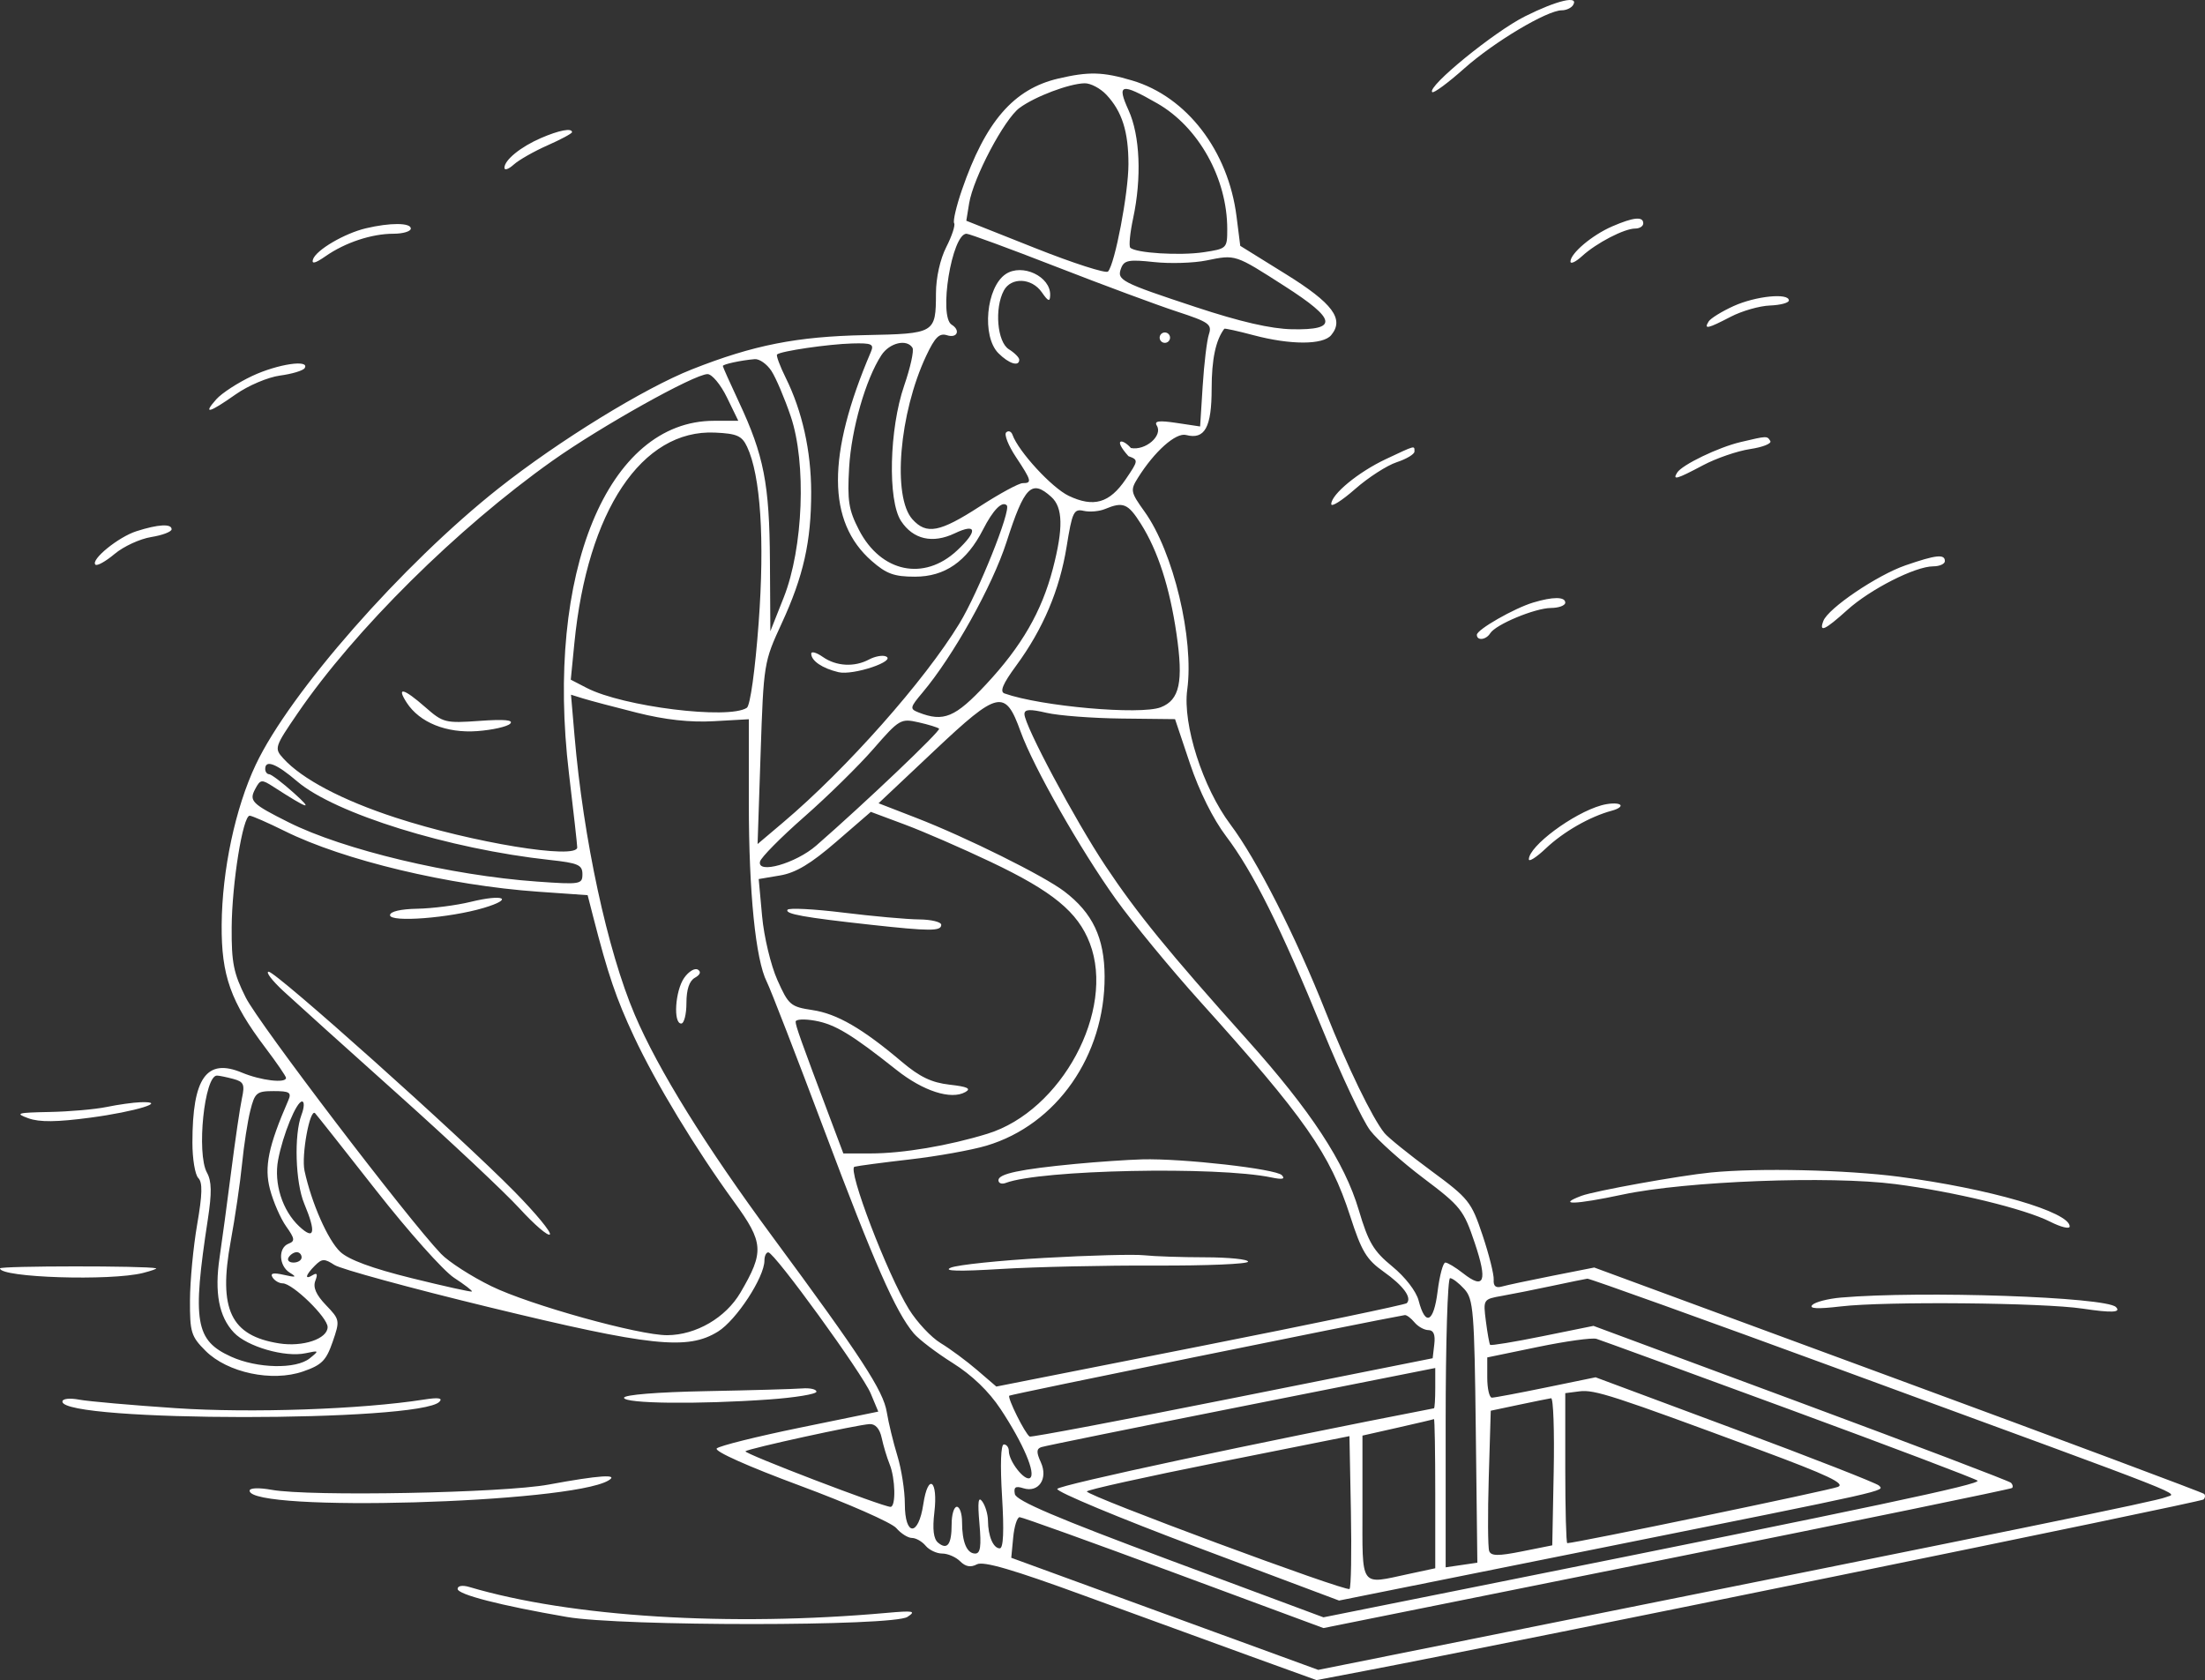 <?xml version="1.0" encoding="UTF-8"?> <svg xmlns="http://www.w3.org/2000/svg" width="332" height="253" viewBox="0 0 332 253" fill="none"><rect x="0" y="0" width="332" height="253" fill="#333333" stroke="none"/><path fill-rule="evenodd" clip-rule="evenodd" d="M229.628 2.454C224.964 4.783 214.827 13.058 215.641 13.871C215.855 14.085 218.022 12.486 220.457 10.318C224.948 6.317 232.938 1.552 235.153 1.552C235.821 1.552 236.585 1.2 236.851 0.769C237.781 -0.735 234.462 0.039 229.628 2.454ZM159.338 11.83C152.62 13.401 148.376 18.309 144.831 28.605C143.993 31.041 143.466 33.292 143.662 33.608C143.858 33.925 143.325 35.543 142.478 37.204C141.557 39.007 140.932 41.811 140.925 44.165C140.906 50.198 140.815 50.251 130.254 50.464C119.974 50.671 113.447 51.959 104.202 55.61C96.982 58.462 84.132 66.369 75.07 73.538C60.598 84.987 43.652 104.274 38.509 115.151C35.433 121.656 33.436 131.033 33.375 139.264C33.318 146.89 34.727 150.853 39.959 157.779C41.667 160.039 43.065 162.079 43.065 162.313C43.065 163.161 39.273 162.709 36.43 161.523C31.098 159.296 28.971 162.302 28.971 172.069C28.971 174.511 29.369 176.908 29.857 177.395C30.517 178.054 30.473 179.845 29.685 184.398C29.103 187.763 28.617 192.886 28.604 195.783C28.582 200.618 28.774 201.245 30.948 203.416C34.251 206.715 40.962 208.137 45.627 206.525C48.444 205.552 49.107 204.89 50.081 202.076C51.2 198.838 51.18 198.723 49.078 196.53C47.588 194.977 47.098 193.853 47.48 192.862C47.859 191.875 47.745 191.608 47.112 191.998C45.81 192.802 45.979 192.018 47.416 190.583C48.483 189.516 48.848 189.504 50.352 190.484C51.296 191.1 61.758 193.957 73.601 196.834C98.028 202.767 103.538 203.355 108.112 200.511C110.874 198.794 115.098 192.331 115.098 189.823C115.098 189.128 115.363 188.572 115.686 188.588C116.638 188.634 129.845 206.836 131.095 209.826L132.241 212.567L120.43 214.989C113.935 216.322 108.304 217.728 107.917 218.114C107.501 218.53 112.622 220.821 120.445 223.72C127.723 226.417 134.251 229.292 134.951 230.108C135.651 230.926 136.712 231.594 137.31 231.594C137.907 231.594 138.834 232.122 139.371 232.768C139.907 233.414 141.032 233.942 141.871 233.942C142.711 233.942 143.925 234.469 144.57 235.114C145.382 235.924 146.157 236.065 147.085 235.568C148.059 235.047 152.501 236.343 163.277 240.29C171.445 243.281 182.649 247.365 188.174 249.365L198.22 253L205.399 251.63C228.332 247.255 331.383 226.195 331.775 225.803C332.033 225.545 332.075 225.166 331.869 224.961C331.664 224.755 310.918 217.001 285.768 207.729L240.041 190.871L233.748 192.114C230.288 192.798 226.86 193.527 226.131 193.735C225.219 193.995 224.836 193.675 224.902 192.705C224.954 191.931 224.197 188.911 223.219 185.994C221.527 180.946 221.153 180.479 215.444 176.271C212.146 173.839 208.998 171.296 208.449 170.619C206.639 168.39 202.868 160.614 199.621 152.417C195.078 140.951 189.232 129.448 185.255 124.146C181.098 118.605 178.048 109.083 178.758 103.864C179.804 96.18 176.674 83.1 172.343 77.059C170.222 74.1 170.166 73.823 171.322 71.973C173.825 67.97 177.047 65.102 178.589 65.505C181.399 66.239 182.434 64.36 182.434 58.524C182.434 54.113 183.046 51.216 184.339 49.506C184.408 49.415 186.386 49.851 188.735 50.475C194.3 51.955 199.201 51.952 200.434 50.466C202.442 48.049 200.669 45.667 193.597 41.277L186.741 37.02L186.184 32.608C184.936 22.71 178.685 14.56 170.471 12.123C166.044 10.809 163.943 10.754 159.338 11.83ZM166.586 14.267C168.946 16.785 169.907 19.81 169.907 24.727C169.907 29.056 167.868 39.769 166.83 40.888C166.523 41.22 161.595 39.636 155.882 37.367L145.494 33.241L145.916 30.64C146.54 26.789 151.21 17.939 153.51 16.246C155.842 14.53 160.972 12.59 163.311 12.541C164.204 12.522 165.679 13.299 166.586 14.267ZM174.251 15.569C180.478 19.138 184.783 26.874 184.783 34.492C184.783 37.403 184.728 37.457 181.211 37.985C177.636 38.52 170.991 38.108 170.183 37.299C169.947 37.064 170.141 35.068 170.613 32.866C171.918 26.784 171.65 20.404 169.928 16.614C168.103 12.597 168.78 12.434 174.251 15.569ZM81.454 20.787C78.387 22.116 75.95 24.101 75.95 25.268C75.95 25.698 76.579 25.481 77.349 24.785C78.118 24.09 80.408 22.786 82.438 21.889C84.468 20.992 86.128 20.098 86.128 19.903C86.128 19.238 84.175 19.608 81.454 20.787ZM242.729 34.097C239.729 35.397 236.46 38.153 236.46 39.383C236.46 39.813 237.252 39.441 238.221 38.555C240.376 36.586 244.564 34.415 246.208 34.415C246.876 34.415 247.421 34.063 247.421 33.633C247.421 32.554 245.954 32.699 242.729 34.097ZM55.075 34.382C51.856 35.148 47.596 37.652 47.129 39.052C46.877 39.809 47.469 39.661 49.024 38.578C51.982 36.517 55.966 35.197 59.232 35.197C60.675 35.197 61.856 34.845 61.856 34.415C61.856 33.526 58.735 33.511 55.075 34.382ZM159.067 40.183C166.105 42.925 174.273 45.957 177.218 46.92C182.041 48.499 182.517 48.838 182.019 50.347C181.716 51.267 181.295 54.765 181.084 58.12L180.699 64.219L177.149 63.687C174.486 63.288 173.743 63.389 174.179 64.092C175.114 65.606 172.479 67.886 170.279 67.466C169 66 167.5 66 169.905 68.689C171.431 69.254 171.421 69.338 169.492 72.176C167.056 75.758 164.677 76.449 160.918 74.667C158.388 73.467 153.355 68.003 152.446 65.469C152.262 64.958 151.836 64.796 151.5 65.111C151.162 65.425 151.818 67.09 152.958 68.81C155.329 72.391 155.424 72.755 153.984 72.755C153.409 72.755 150.501 74.332 147.525 76.26C141.493 80.164 139.507 80.545 137.387 78.204C134.333 74.831 135.389 62.224 139.449 53.594C140.781 50.763 141.435 50.117 142.599 50.486C144.126 50.97 144.657 49.737 143.286 48.891C141.291 47.658 143.325 35.197 145.521 35.197C145.934 35.197 152.03 37.441 159.067 40.183ZM193.447 43.102C201.249 48.104 201.523 49.718 194.547 49.581C191.364 49.52 186.751 48.459 180.085 46.256C168.693 42.491 168.11 42.186 168.815 40.352C169.262 39.187 169.999 39.053 173.734 39.46C176.151 39.724 179.714 39.616 181.651 39.221C186.071 38.319 185.897 38.263 193.447 43.102ZM151.428 41.273C148.471 43.247 147.79 50.653 150.332 53.194C151.916 54.776 153.464 55.256 153.464 54.165C153.464 53.838 152.76 53.131 151.898 52.593C150.144 51.498 149.711 46.428 151.143 43.753C152.24 41.703 155.341 41.837 156.851 44C157.836 45.413 158.088 45.501 158.121 44.447C158.209 41.643 153.921 39.611 151.428 41.273ZM261.024 46.088C259.248 46.894 257.553 47.943 257.259 48.418C256.504 49.639 257.125 49.504 260.593 47.697C262.267 46.826 264.92 46.064 266.49 46.006C268.06 45.947 269.345 45.603 269.345 45.243C269.345 44.074 264.342 44.582 261.024 46.088ZM174.605 50.847C174.605 51.277 174.957 51.629 175.388 51.629C175.818 51.629 176.171 51.277 176.171 50.847C176.171 50.416 175.818 50.064 175.388 50.064C174.957 50.064 174.605 50.416 174.605 50.847ZM131.124 52.998C124.485 68.537 124.518 78.568 131.228 84.456C133.463 86.417 134.623 86.84 137.772 86.84C142.262 86.84 145.551 84.563 148.007 79.752C149.52 76.789 150.885 75.395 151.587 76.097C152.28 76.789 147.308 89.197 144.46 93.882C139.226 102.492 127.451 115.783 117.91 123.849L114.067 127.099L114.524 113.424C114.977 99.907 115.013 99.683 117.692 93.882C120.975 86.775 122.148 81.546 122.136 74.086C122.126 67.914 120.79 61.912 118.311 56.906C117.43 55.127 116.841 53.539 117.002 53.379C117.504 52.877 124.723 51.818 128.297 51.721C131.264 51.641 131.632 51.807 131.124 52.998ZM137.389 52.372C137.641 52.78 137.082 55.333 136.146 58.044C133.89 64.578 133.635 75.35 135.662 78.447C137.484 81.232 140.409 81.904 143.76 80.307C147.091 78.719 147.251 79.956 144.097 82.902C139.111 87.556 132.634 86.194 129.332 79.798C127.778 76.788 127.563 75.424 127.852 70.408C128.184 64.614 130.344 57.093 132.71 53.484C133.935 51.615 136.538 50.996 137.389 52.372ZM116.147 55.85C116.822 56.88 118.133 59.962 119.06 62.696C121.442 69.726 120.946 82.538 118.004 89.969L115.99 95.055L115.927 84.492C115.856 72.868 115.018 68.57 111.251 60.525C109.922 57.688 108.835 55.254 108.835 55.117C108.835 54.846 111.587 54.254 113.638 54.083C114.342 54.024 115.471 54.819 116.147 55.85ZM37.975 56.612C35.822 57.623 33.389 59.203 32.569 60.125C30.489 62.462 31.468 62.216 35.47 59.397C37.363 58.064 40.345 56.797 42.167 56.553C43.974 56.311 45.64 55.808 45.87 55.436C46.705 54.087 41.798 54.818 37.975 56.612ZM109.452 59.845L111.163 63.366H107.506C91.481 63.366 82.061 86.261 85.665 116.452C86.351 122.195 86.911 127.212 86.911 127.602C86.911 129.482 71.106 126.893 59.547 123.119C51.51 120.496 45.46 117.304 42.655 114.206C41.273 112.68 41.329 112.505 44.843 107.368C53.406 94.85 68.869 79.529 83.165 69.397C90.503 64.196 104.525 56.357 106.526 56.336C107.195 56.329 108.506 57.902 109.452 59.845ZM112.486 67.278C114.521 71.583 115.156 81.29 114.223 93.844C113.697 100.936 112.956 106.249 112.448 106.585C109.711 108.388 93.8 106.414 88.344 103.594L85.939 102.351L86.482 96.845C88.449 76.902 96.641 64.635 107.654 65.142C110.964 65.295 111.703 65.621 112.486 67.278ZM262.09 66.565C258.728 67.356 253.248 69.998 252.518 71.18C251.788 72.359 252.449 72.169 256.421 70.059C258.402 69.007 261.588 67.911 263.501 67.624C265.414 67.338 266.787 66.79 266.55 66.408C266.064 65.622 266.099 65.621 262.09 66.565ZM208.664 69.136C204.507 71.091 200.443 74.443 200.443 75.914C200.443 76.402 202.058 75.38 204.032 73.644C206.007 71.906 208.825 70.089 210.296 69.604C211.767 69.119 212.97 68.397 212.97 68C212.97 67.064 213.19 67.006 208.664 69.136ZM158.296 74.833C160.048 76.417 160.115 79.548 158.528 85.639C156.849 92.081 153.829 97.311 148.481 103.044C143.816 108.044 142.081 108.768 138.311 107.285C136.955 106.752 136.994 106.554 138.902 104.288C143.529 98.793 149.419 88.236 151.55 81.616C154.255 73.213 155.321 72.142 158.296 74.833ZM171.776 78.875C174.34 82.934 176.117 88.425 177.143 95.455C178.198 102.686 177.618 105.399 174.778 106.504C171.712 107.697 156.725 106.372 151.245 104.424C150.496 104.158 150.991 102.976 152.991 100.254C157.052 94.725 159.542 88.851 160.598 82.312C161.444 77.073 161.675 76.59 163.172 76.929C164.077 77.134 165.522 77.007 166.383 76.648C169.11 75.511 169.841 75.812 171.776 78.875ZM20.542 79.994C17.817 80.867 13.623 84.283 14.365 85.024C14.61 85.269 15.91 84.546 17.254 83.416C18.597 82.286 21.078 81.141 22.767 80.871C24.457 80.601 25.839 80.073 25.839 79.697C25.839 78.832 23.816 78.945 20.542 79.994ZM286.901 85.134C282.631 86.61 275.274 91.588 274.54 93.498C273.84 95.322 274.772 94.895 278.145 91.85C281.608 88.723 288.358 85.294 291.072 85.283C292.042 85.278 292.834 84.923 292.834 84.492C292.834 83.402 291.5 83.546 286.901 85.134ZM230.843 90.736C227.966 91.603 222.366 94.811 222.366 95.591C222.366 96.526 223.753 96.37 224.374 95.365C225.196 94.037 231.112 91.571 233.524 91.552C234.707 91.542 235.677 91.182 235.677 90.752C235.677 89.844 233.82 89.837 230.843 90.736ZM122.145 98.436C122.145 99.51 123.808 100.638 126.25 101.22C128.461 101.749 135.125 99.504 133.346 98.83C132.831 98.635 131.71 98.85 130.853 99.308C128.641 100.491 125.91 100.34 123.886 98.923C122.928 98.253 122.145 98.034 122.145 98.436ZM61.239 105.814C63.178 108.807 67.225 110.437 71.866 110.094C74.142 109.926 76.37 109.424 76.816 108.978C77.376 108.418 75.953 108.287 72.227 108.553C67.048 108.924 66.711 108.838 64.042 106.497C60.767 103.623 59.642 103.349 61.239 105.814ZM95.915 107.328C100.147 108.39 103.893 108.804 107.464 108.603L112.749 108.306V120.99C112.749 134.363 113.772 144.524 115.451 147.839C116.006 148.932 119.898 158.982 124.102 170.171C131.657 190.283 134.858 197.551 137.58 200.783C138.35 201.696 140.994 203.709 143.456 205.256C146.367 207.085 148.889 209.515 150.667 212.203C154.071 217.35 156.039 221.973 155.076 222.567C154.264 223.069 151.898 220.048 151.898 218.509C151.898 217.96 151.561 217.51 151.148 217.51C150.688 217.51 150.582 220.536 150.875 225.335C151.193 230.554 151.079 233.159 150.534 233.159C149.555 233.159 148.771 231.321 148.755 228.987C148.748 228.054 148.367 226.763 147.908 226.117C147.295 225.254 147.18 226.133 147.472 229.443C147.774 232.849 147.619 233.942 146.836 233.942C145.571 233.942 144.852 232.216 144.852 229.183C144.852 227.927 144.499 226.9 144.069 226.9C143.638 226.9 143.286 228.073 143.286 229.508C143.286 232.578 142.64 233.465 141.248 232.31C140.558 231.738 140.381 230.296 140.685 227.728C141.263 222.855 139.735 221.743 139.019 226.516C138.284 231.416 136.239 231.374 136.239 226.46C136.239 224.497 135.734 221.239 135.116 219.222C134.498 217.205 133.779 214.242 133.518 212.637C132.994 209.423 129.701 204.37 116.296 186.212C106.229 172.574 99.089 161.063 95.566 152.791C91.456 143.137 87.841 126.382 86.503 110.789L85.974 104.613L87.812 105.184C88.824 105.497 92.47 106.462 95.915 107.328ZM153.669 110.168C155.584 115.482 162.674 127.958 168.021 135.419C170.565 138.969 176.255 145.879 180.665 150.774C196.45 168.294 200.264 173.745 203.286 183.108C205.005 188.436 205.748 189.673 208.329 191.5C211.3 193.606 212.631 195.419 211.809 196.24C211.581 196.468 197.583 199.387 180.703 202.726L150.012 208.796L147.117 206.307C145.524 204.938 143.055 203.113 141.631 202.252C140.206 201.391 138.054 199.091 136.849 197.14C133.598 191.879 127.536 176.003 128.661 175.696C129.168 175.557 132.931 175.059 137.022 174.589C141.113 174.12 146.295 173.189 148.536 172.52C159.102 169.37 166.364 158.964 166.318 147.038C166.296 141.226 164.515 137.471 160.241 134.225C157.14 131.869 145.479 126.078 137.979 123.169L132.281 120.959L140.719 113.007C150.322 103.958 151.352 103.731 153.669 110.168ZM168.913 108.203L176.923 108.292L179.178 115.011C180.564 119.142 182.654 123.342 184.602 125.914C188.658 131.27 192.839 139.653 199.185 155.161C201.972 161.967 205.175 168.747 206.304 170.226C207.433 171.706 211.04 174.939 214.32 177.412C219.951 181.658 220.382 182.202 222.052 187.178C223.997 192.971 223.501 194.259 220.295 191.74C219.165 190.851 217.96 190.124 217.619 190.124C217.278 190.124 216.754 192.076 216.456 194.461C215.867 199.172 214.616 199.775 213.596 195.84C213.237 194.452 211.573 192.299 209.636 190.712C206.803 188.392 206.036 187.101 204.582 182.204C202.446 175.009 197.382 167.288 187.734 156.514C175.926 143.329 171.188 137.516 166.466 130.424C161.867 123.517 154.247 109.241 154.247 107.533C154.247 106.798 155.04 106.752 157.575 107.341C159.405 107.766 164.507 108.154 168.913 108.203ZM141.395 109.729C141.694 110.027 130.199 120.965 122.902 127.328C119.815 130.019 113.962 131.682 114.434 129.735C114.584 129.116 117.583 126.085 121.097 123C124.612 119.916 129.297 115.312 131.51 112.77C135.392 108.31 135.629 108.169 138.296 108.771C139.817 109.114 141.211 109.545 141.395 109.729ZM44.738 117.658C50.41 122.508 67.564 127.845 82.801 129.498C87.04 129.958 87.694 130.243 87.694 131.634C87.694 133.167 87.388 133.218 80.843 132.752C67.9 131.833 51.717 127.97 43.462 123.83C37.883 121.033 37.462 120.611 38.44 118.785C39.204 117.356 39.394 117.334 41.163 118.476C46.47 121.9 47.3 122.151 44.239 119.406C42.516 117.86 40.842 116.591 40.52 116.585C40.197 116.579 39.933 116.221 39.933 115.791C39.933 114.338 41.626 114.995 44.738 117.658ZM241.112 121.271C236.848 122.47 230.196 127.424 230.196 129.399C230.196 129.829 231.341 129.096 232.741 127.768C235.4 125.247 239.402 122.957 242.687 122.079C243.749 121.795 244.28 121.37 243.867 121.136C243.453 120.9 242.214 120.961 241.112 121.271ZM149.174 129.792C158.511 134.228 162.292 137.333 164.092 142.044C167.958 152.16 159.831 167.288 148.685 170.725C142.838 172.529 135.93 173.692 131.074 173.692H126.98L124.993 168.411C120.542 156.582 119.797 154.493 119.797 153.849C119.796 153.478 121.118 153.414 122.732 153.705C125.735 154.248 128.227 155.755 134.993 161.125C139.008 164.311 143.189 165.655 145.341 164.452C146.281 163.926 145.679 163.641 142.99 163.338C140.282 163.033 138.478 162.171 135.796 159.9C129.865 154.878 126.032 152.658 122.339 152.104C119.035 151.609 118.73 151.348 117.046 147.573C116.059 145.361 115.029 141.062 114.748 137.971L114.236 132.373L117.458 131.829C119.817 131.431 122.08 130.074 125.899 126.77L131.117 122.255L136.222 124.16C139.031 125.207 144.859 127.741 149.174 129.792ZM42.895 125.157C51.752 129.549 67.576 133.333 81.045 134.279L88.479 134.8L89.303 138.011C91.56 146.796 92.765 150.337 95.454 156.087C98.755 163.143 104.746 173.034 110.56 181.026C114.99 187.116 115.086 188.511 111.491 194.641C109.267 198.435 104.809 201.032 100.471 201.061C96.23 201.09 79.759 196.504 73.992 193.689C70.978 192.216 67.562 190.02 66.403 188.808C61.391 183.566 38.972 154.14 37.004 150.219C35.167 146.562 34.849 144.976 34.882 139.656C34.925 133.013 36.564 122.833 37.592 122.833C37.93 122.833 40.316 123.879 42.895 125.157ZM70.86 135.808C68.707 136.336 65.095 136.8 62.835 136.842C60.313 136.888 58.724 137.264 58.724 137.813C58.724 138.936 67.71 138.242 72.811 136.724C77.47 135.339 75.863 134.584 70.86 135.808ZM118.572 136.998C118.177 137.636 121.027 138.149 131.149 139.26C140.042 140.237 141.72 140.237 141.72 139.264C141.72 138.834 140.223 138.469 138.392 138.452C136.561 138.437 131.432 137.976 126.993 137.429C122.552 136.882 118.763 136.688 118.572 136.998ZM103.015 147.25C101.657 149.188 101.338 154.131 102.571 154.131C103.001 154.131 103.354 152.74 103.354 151.04C103.354 148.998 103.786 147.707 104.628 147.236C105.436 146.785 105.599 146.335 105.074 146.011C104.617 145.728 103.691 146.286 103.015 147.25ZM42.688 149.26C44.419 150.863 52.215 157.888 60.013 164.87C67.811 171.853 76.01 179.555 78.234 181.987C80.458 184.418 82.508 186.177 82.79 185.896C83.072 185.614 80.68 182.714 77.473 179.451C69.279 171.113 41.55 146.303 40.452 146.326C39.951 146.337 40.958 147.657 42.688 149.26ZM35.115 162.469C36.705 162.894 36.881 163.287 36.427 165.392C36.138 166.729 35.409 171.697 34.805 176.431C34.2 181.165 33.418 186.975 33.065 189.342C32.275 194.647 32.961 198.269 35.211 200.661C37.212 202.791 42.916 204.436 46.008 203.777C48.063 203.339 48.09 203.371 46.634 204.546C44.574 206.209 38.733 206.083 34.784 204.29C29.405 201.849 28.929 199.031 31.292 183.623C31.908 179.609 31.875 177.874 31.16 176.581C29.562 173.695 30.778 161.933 32.67 161.967C33.004 161.972 34.104 162.198 35.115 162.469ZM43.42 165.672C40.404 172.61 39.763 175.712 40.65 179.088C41.146 180.979 42.243 183.494 43.086 184.678C44.391 186.509 44.446 186.898 43.451 187.279C41.85 187.893 41.976 190.644 43.652 191.661C44.743 192.324 44.56 192.388 42.752 191.977C41.145 191.612 40.644 191.723 41.037 192.357C41.341 192.85 42.03 193.254 42.566 193.254C44.058 193.254 49.328 198.382 49.328 199.834C49.328 201.61 45.619 202.862 42.031 202.296C34.734 201.147 32.851 197.187 34.73 186.956C35.398 183.319 36.17 178.055 36.447 175.257C36.723 172.46 37.282 168.851 37.688 167.237C38.369 164.533 38.645 164.303 41.221 164.303C43.587 164.303 43.923 164.513 43.42 165.672ZM16.052 166.695C14.329 167.051 10.454 167.391 7.439 167.449C2.555 167.545 2.21 167.648 4.273 168.396C5.947 169.003 8.532 168.978 13.599 168.304C20.425 167.395 25.496 165.834 21.141 165.981C20.065 166.018 17.774 166.339 16.052 166.695ZM45.394 167.875C44.252 170.876 44.473 178.061 45.805 181.246C47.632 185.616 47.359 186.841 45.045 184.668C42.51 182.289 41.213 178.2 41.874 174.678C42.585 170.886 44.639 165.868 45.479 165.868C45.852 165.868 45.814 166.771 45.394 167.875ZM56.63 179.254C61.487 185.448 66.764 191.367 68.355 192.407C69.948 193.447 71.163 194.381 71.055 194.483C70.948 194.585 66.869 193.682 61.992 192.477C56.045 191.007 52.502 189.701 51.234 188.511C49.373 186.763 46.898 181.149 45.852 176.301C45.351 173.977 46.658 166.851 47.441 167.634C47.639 167.831 51.774 173.06 56.63 179.254ZM161.945 175.268C153.588 176.066 150.332 176.755 150.332 177.724C150.332 178.181 150.827 178.365 151.432 178.133C156.613 176.146 183.264 175.598 191.439 177.309C193.086 177.654 193.553 177.552 193.005 176.966C192.113 176.015 178.03 174.42 171.977 174.584C169.762 174.645 165.247 174.952 161.945 175.268ZM257.6 176.561C252.902 177.024 240.075 179.337 238.113 180.075C234.316 181.503 237.132 181.416 244.326 179.883C253.84 177.857 275.494 177.027 285.396 178.311C294.278 179.462 304.871 182.037 308.689 183.972C310.305 184.792 311.626 185.111 311.626 184.683C311.626 182.505 299.53 178.981 285.943 177.2C277.947 176.152 264.762 175.854 257.6 176.561ZM45.413 189.342C45.413 189.772 44.864 190.124 44.193 190.124C43.522 190.124 43.19 189.772 43.456 189.342C43.722 188.911 44.271 188.559 44.677 188.559C45.082 188.559 45.413 188.911 45.413 189.342ZM157.259 189.421C150.519 189.804 144.177 190.465 143.166 190.89C141.915 191.416 144.327 191.479 150.724 191.089C155.891 190.774 166.374 190.542 174.017 190.574C181.661 190.606 187.915 190.342 187.915 189.987C187.915 189.632 185.009 189.338 181.456 189.333C177.903 189.328 173.763 189.189 172.256 189.024C170.748 188.859 164 189.037 157.259 189.421ZM0 191C0.002 192.392 16.671 192.925 21.533 191.689C22.825 191.36 23.705 191.043 23.49 190.985C22.071 190.597 0 190.611 0 191ZM220.483 194.117C221.853 195.628 221.994 197.377 222.207 215.541L222.441 235.318L220.054 235.668L217.668 236.018V214.245C217.668 202.269 217.966 192.471 218.33 192.471C218.694 192.471 219.663 193.212 220.483 194.117ZM277.76 206.48C331.952 226.367 327.802 224.735 326.053 225.473C324.689 226.05 303.926 230.295 224.715 246.196L198.485 251.461L175.373 243.021L152.262 234.58L152.554 231.522C152.714 229.841 153.151 228.465 153.525 228.465C153.899 228.465 164.344 232.222 176.737 236.814L199.268 245.163L250.945 234.768C279.367 229.051 302.769 224.238 302.948 224.071C303.127 223.905 303.056 223.552 302.79 223.286C302.523 223.02 288.27 217.595 271.115 211.23L239.925 199.658L232.254 201.215C228.036 202.071 224.486 202.656 224.366 202.513C224.245 202.37 223.958 200.766 223.725 198.948C223.306 195.657 223.316 195.641 226.163 195.137C227.735 194.86 231.136 194.181 233.719 193.63C236.303 193.079 238.681 192.594 239.003 192.55C239.325 192.507 256.765 198.775 277.76 206.48ZM277.175 195.396C275.237 195.563 273.299 196.065 272.868 196.512C272.328 197.073 273.663 197.139 277.175 196.726C283.839 195.942 307.589 196.16 313.583 197.061C317.968 197.719 319.418 197.65 318.589 196.822C317.065 195.298 289.359 194.345 277.175 195.396ZM212.97 199.122C213.507 199.768 214.454 200.296 215.076 200.296C215.844 200.296 216.127 200.975 215.958 202.415L215.711 204.533L185.566 210.554C168.987 213.865 155.246 216.462 155.03 216.325C154.329 215.877 151.638 210.466 151.968 210.17C152.196 209.966 205.824 199.035 211.505 198.036C211.775 197.988 212.434 198.477 212.97 199.122ZM269.345 212.198C284.632 217.824 297.415 222.669 297.75 222.965C298.337 223.482 282.053 226.934 225.498 238.283L199.268 243.546L176.171 234.946C159.128 228.601 153.002 225.989 152.805 224.983C152.601 223.943 152.901 223.734 154.065 224.103C156.378 224.837 157.845 222.676 156.716 220.199C156.026 218.687 156.045 218.165 156.797 217.914C157.332 217.734 170.895 214.98 186.937 211.794L216.102 206.002V209.017C216.102 210.676 216.014 212.05 215.907 212.07C189.29 217.229 159.383 223.63 159.189 224.21C159.047 224.639 168.534 228.597 180.273 233.005L201.617 241.02L240.471 233.217C285.218 224.231 283.758 224.558 282.896 223.697C282.535 223.336 272.79 219.522 261.24 215.221L240.242 207.401L232.784 208.934C228.682 209.778 225.012 210.468 224.629 210.468C224.245 210.468 223.932 209.105 223.932 207.439V204.409L231.566 202.83C235.765 201.963 239.729 201.413 240.375 201.611C241.021 201.809 254.057 206.573 269.345 212.198ZM106.29 209.488C98.967 209.629 93.958 210.035 93.958 210.488C93.958 211.367 105.116 211.497 115.761 210.742C119.703 210.463 122.928 209.934 122.928 209.568C122.928 209.203 121.959 208.981 120.775 209.078C119.591 209.173 113.072 209.358 106.29 209.488ZM264.991 218.342C275.175 222.12 277.903 223.411 276.736 223.902C275.543 224.405 237.205 232.377 235.98 232.377C235.813 232.377 235.677 227.295 235.677 221.083V209.79L237.83 209.514C240.07 209.228 242.925 210.156 264.991 218.342ZM9.396 211.062C9.396 214.148 63.219 214.17 66.162 211.085C66.706 210.515 65.987 210.415 63.813 210.757C54.45 212.228 37.772 212.807 26.494 212.051C19.889 211.608 13.34 211.031 11.941 210.77C10.475 210.495 9.396 210.619 9.396 211.062ZM233.936 221.587L233.719 232.706L229.155 233.619C225.587 234.332 224.512 234.322 224.224 233.573C224.021 233.046 223.992 228.073 224.157 222.523L224.458 212.433L228.697 211.538C231.029 211.046 233.21 210.604 233.545 210.556C233.88 210.507 234.056 215.472 233.936 221.587ZM216.102 224.878V236.159L212.149 237.007C204.651 238.614 205.141 239.313 205.141 227.017V216.18L210.426 214.988C213.332 214.333 215.799 213.752 215.907 213.697C216.014 213.642 216.102 218.674 216.102 224.878ZM132.755 216.532C133.008 217.715 133.543 219.493 133.944 220.481C134.818 222.635 134.911 226.895 134.086 226.911C132.985 226.933 111.919 218.861 112.241 218.541C112.641 218.141 129.094 214.539 130.939 214.448C131.809 214.405 132.459 215.149 132.755 216.532ZM203.197 239.274C202.717 239.755 163.642 225.249 163.645 224.592C163.645 224.355 172.541 222.383 183.415 220.211L203.183 216.261L203.401 227.558C203.52 233.771 203.428 239.043 203.197 239.274ZM82.605 223.556C75.742 224.827 46.67 225.379 40.911 224.347C38.95 223.996 37.584 224.051 37.584 224.481C37.584 227.751 85.716 226.389 91.586 222.954C93.321 221.937 90.217 222.146 82.605 223.556ZM68.903 239.265C68.903 240.111 75.312 241.758 85.345 243.491C93.621 244.92 134.44 244.913 136.63 243.481C137.983 242.597 137.557 242.515 133.498 242.878C109.886 244.992 85.897 243.503 70.664 238.978C69.634 238.671 68.903 238.791 68.903 239.265Z" fill="white"></path></svg> 